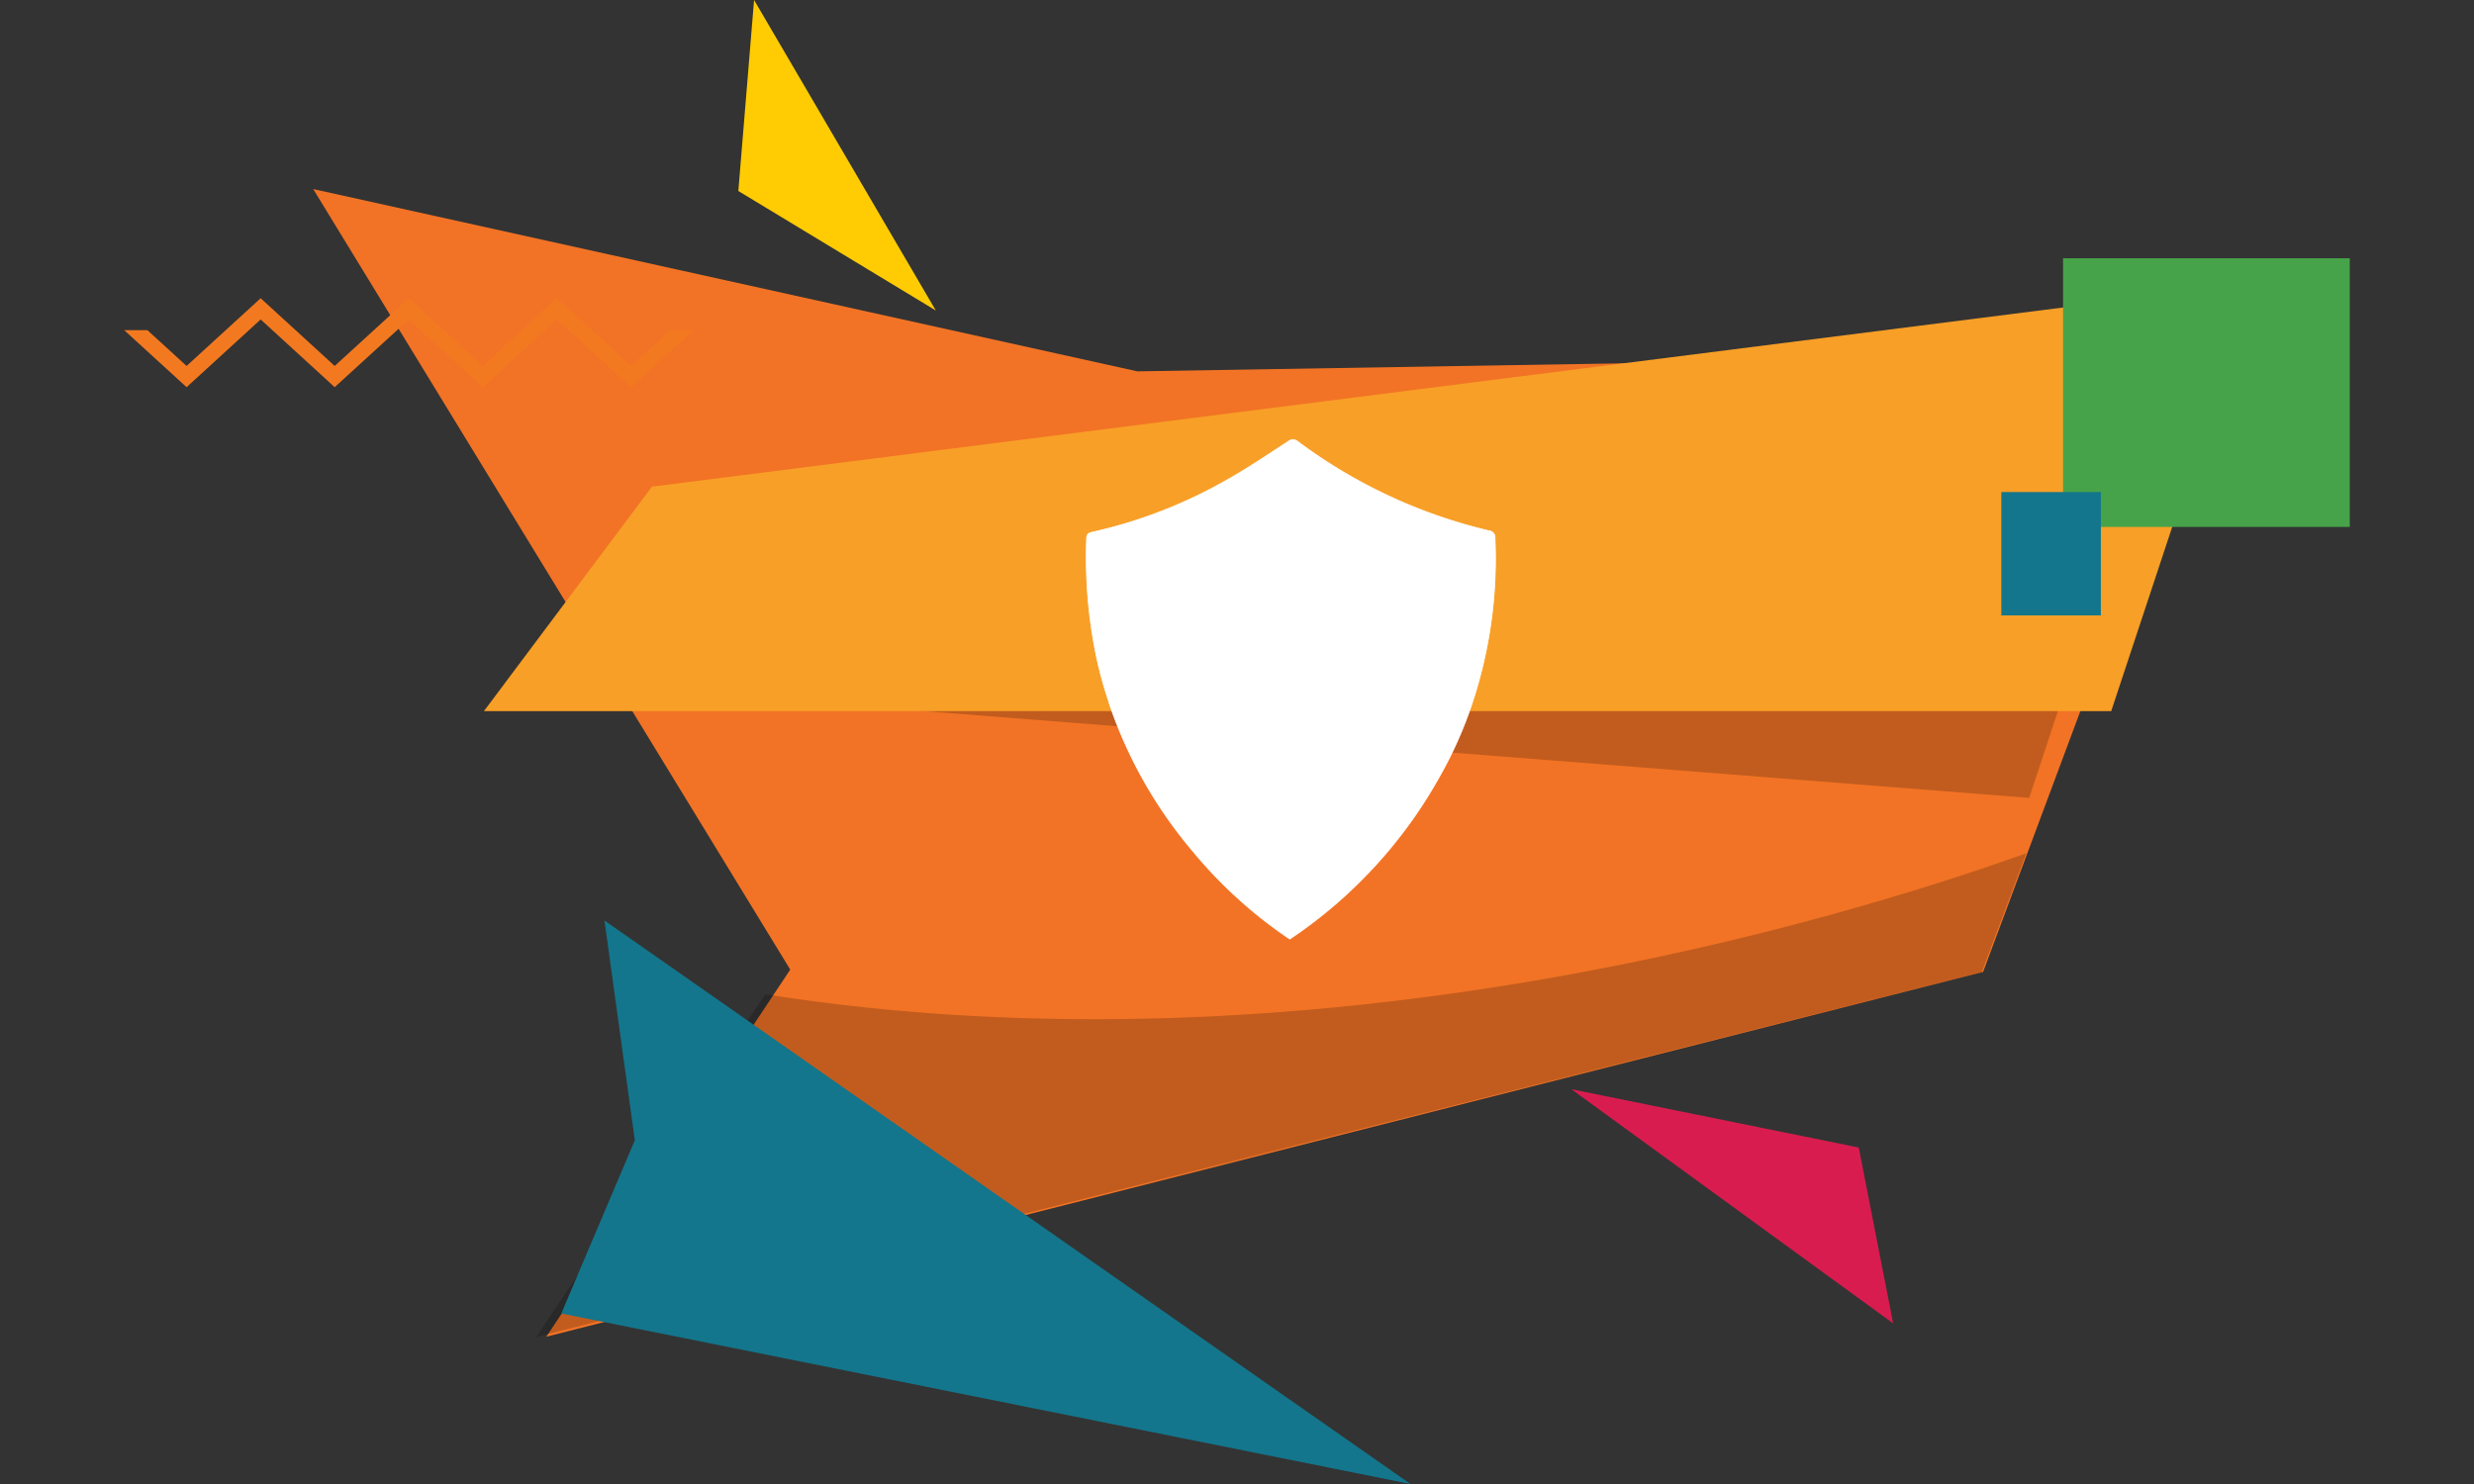 <svg id="Layer_1" data-name="Layer 1" xmlns="http://www.w3.org/2000/svg" viewBox="0 0 500 300"><rect x="0" y="0" width="500" height="300" fill="#333333" stroke="none"/><polygon points="400.79 196.48 110.41 270.23 159.71 196.01 63.3 38.22 229.86 75.07 447.4 71.46 400.79 196.48" fill="#f27325"/><path d="M409.52,172.48C372.86,185.64,265.86,218.57,154.68,201l-46.29,69.27,292.13-73.75Z" opacity="0.2"/><polyline points="417.72 138.24 410.11 161.3 116.53 138.24" opacity="0.2"/><polygon points="317.57 220.19 375.66 231.98 382.61 267.53 317.57 220.19" fill="#d91c4f"/><polygon points="455.31 57.29 426.68 143.76 97.8 143.76 131.76 98.38 455.31 57.29" fill="#f89f27"/><polygon points="189.13 62.77 149.22 38.61 152.4 0 189.13 62.77" fill="#ffcc03"/><polygon points="285.06 300 113.44 265.53 128.3 230.51 122.16 186.08 285.06 300" fill="#13768c"/><polygon points="52.68 64.58 67.64 78.27 82.62 64.58 97.59 78.27 112.56 64.58 127.55 78.27 140.16 66.75 135.46 66.75 127.55 73.98 112.56 60.29 97.59 73.98 82.62 60.29 67.64 73.98 52.68 60.29 37.71 73.98 29.8 66.75 25.11 66.75 37.71 78.27 52.68 64.58" fill="#f37920"/><rect x="416.95" y="52.22" width="57.94" height="54.31" transform="translate(891.84 158.74) rotate(-180)" fill="#47a349"/><rect x="404.47" y="99.47" width="20.12" height="24.94" fill="#13768c"/><path d="M302.15,108.81a1.36,1.36,0,0,0-1.28-1.53,104.67,104.67,0,0,1-38.54-18,1.66,1.66,0,0,0-1.06-.4h0v-.05a2.28,2.28,0,0,0-1,.45c-4.1,2.66-8.16,5.44-12.41,7.81a97.66,97.66,0,0,1-27.08,10.48c-.68.15-1.16.34-1.18,1.3a99.47,99.47,0,0,0,1.85,23.24,83.09,83.09,0,0,0,2.68,9.88h.06l-.06.08a91.49,91.49,0,0,0,16.75,29.77,92.51,92.51,0,0,0,19.79,18v0a95.24,95.24,0,0,0,30.1-32.56,83.29,83.29,0,0,0,6.77-15.14h0A92.87,92.87,0,0,0,302.15,108.81Z" fill="#fff" stroke="#fff" stroke-miterlimit="10" stroke-width="0.15"/></svg>